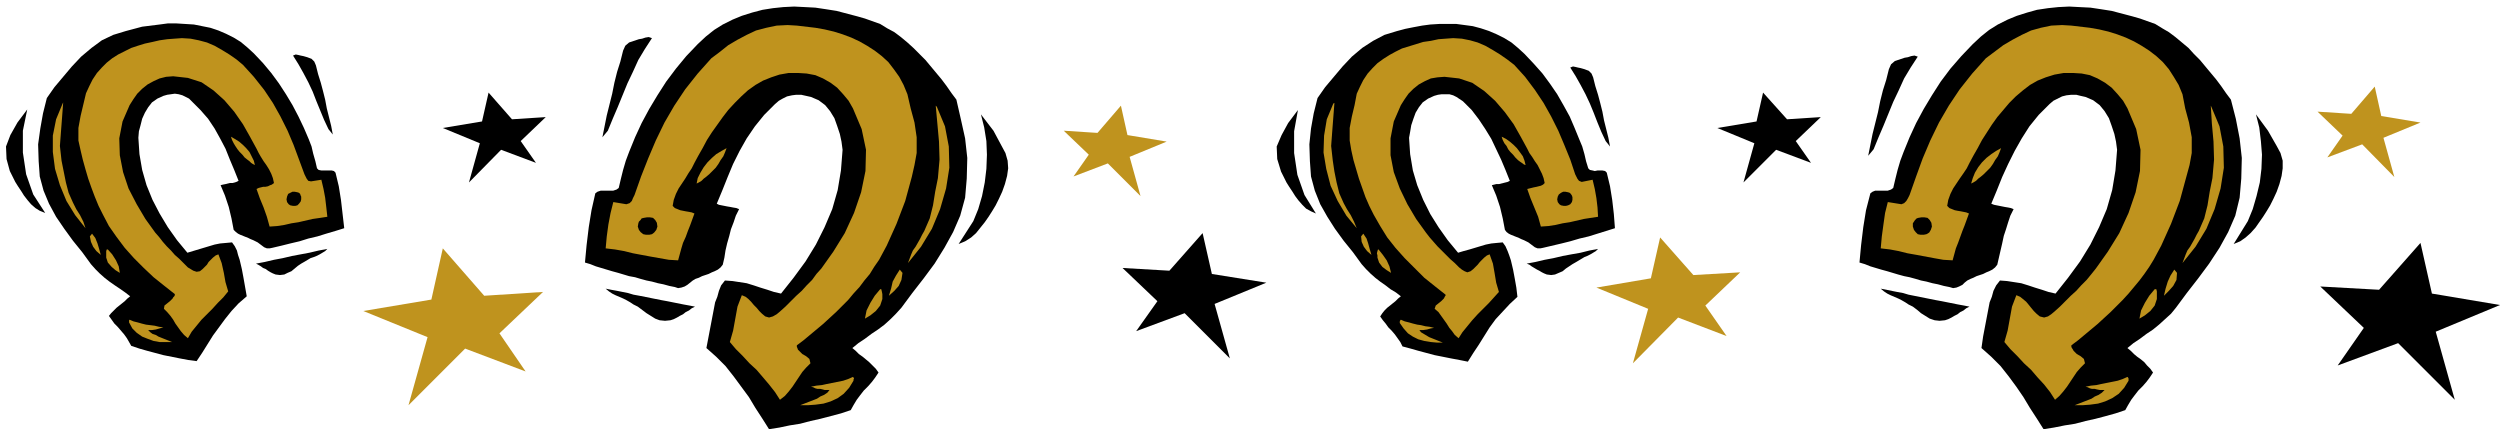 <svg xmlns="http://www.w3.org/2000/svg" width="4.59in" height="75.648" fill-rule="evenodd" stroke-linecap="round" preserveAspectRatio="none" viewBox="0 0 4590 788"><style>.pen1{stroke:none}.brush2{fill:#000}.brush3{fill:#bf931e}</style><path d="m32 225 18-24-8 39v40l6 40 13 37 22 34-10-4-8-5-8-7-6-7-7-9-5-8-6-9-5-8-10-20-6-22-1-23 8-21 13-23zm54-45 14-20 16-19 16-19 17-18 19-16 19-14 21-10 23-7 15-4 15-4 16-2 16-2 15-2h16l16 1 16 1 15 3 15 3 15 5 14 6 14 7 13 8 12 10 12 11 17 18 15 18 14 19 13 20 12 20 11 21 10 21 9 21 5 13 3 13 4 14 3 13 3 3 5 1h19l4 1 3 3 6 25 4 25 3 26 3 26-16 5-17 5-16 5-17 4-16 5-17 4-16 4-17 4-5 1h-5l-5-2-4-3-4-3-4-3-4-2-4-2-5-2-4-2-5-2-5-2-5-2-4-2-4-3-4-4-4-21-5-21-7-21-8-19 4-1 5-1 4-1 4-1h5l4-1 3-1 4-2-8-20-8-19-8-20-10-19-10-18-12-18-14-16-16-16-5-5-6-3-6-3-7-2-7-1-7 1-7 1-7 2-11 5-10 7-7 9-6 10-5 11-3 12-3 11-1 12 2 30 5 29 8 28 11 27 13 25 15 25 17 24 19 23 10-3 10-3 10-3 10-3 10-3 10-2 11-1 11-1 5 7 4 8 2 8 3 9 4 17 3 16 3 17 3 17-15 13-13 14-12 15-11 15-11 15-10 16-10 16-10 15-15-2-16-3-15-3-15-3-15-4-15-4-14-4-15-5-4-7-4-7-5-7-6-7-6-7-6-6-5-7-5-7 4-5 5-5 5-5 5-4 5-4 5-4 5-5 5-4-9-7-10-7-9-6-10-7-9-7-9-8-8-8-8-9-16-22-17-21-16-22-15-22-13-24-10-24-7-26-2-28-1-31 4-29 5-28 7-28z" class="pen1 brush2"/><path d="m116 188-2 27-2 26-2 27 3 27 4 20 4 20 5 19 8 18 6 12 7 11 6 12 4 12-19-24-16-26-12-29-9-30-4-31v-30l6-30 12-29 1-2zm42-17 6-13 6-12 8-12 9-10 9-9 10-8 11-7 12-6 12-6 12-4 13-4 14-3 13-3 14-2 13-1 14-1 16 1 15 3 15 4 14 6 14 8 13 8 13 9 12 10 20 22 19 24 16 24 14 25 13 26 11 26 10 27 10 27 2 4 2 4 3 4 5 1 19-3 4 17 3 16 2 17 2 18-13 2-14 2-13 3-13 3-13 2-13 3-13 2-14 1-5-18-6-17-7-17-6-17 4-2 4-1 4-1h4l5-1 4-2 3-1 4-3-2-9-3-8-4-8-5-8-5-7-5-8-4-7-4-8-12-22-13-23-16-23-18-21-20-18-22-15-25-8-27-3-13 1-12 3-11 5-11 6-10 8-9 9-7 10-7 11-13 30-6 31 1 31 6 31 10 30 15 29 16 27 18 25 7 8 7 9 7 8 8 8 7 8 8 7 8 8 8 8 5 3 5 3 6 2 6-1 5-4 4-4 4-4 3-5 4-4 4-4 5-4 5-2 6 16 4 18 3 17 5 17-9 11-10 10-10 11-10 10-10 10-9 11-9 11-7 12-7-6-6-7-5-7-5-7-4-7-5-7-6-7-6-6 1-6 5-4 5-4 5-5 1-2 2-2 1-2v-2l-19-15-20-16-18-17-18-18-17-19-15-20-14-20-11-21-8-16-7-17-6-16-6-17-5-17-5-18-4-17-4-18v-23l4-22 5-21 5-21zm11 258 6 8 4 10 3 10 3 11-8-7-6-8-4-9-2-10 4-5zm27 29h2l8 9 7 11 5 11 2 12-8-5-7-6-7-8-3-9v-12l1-3zm42 129 7 3 8 2 7 2 8 2 8 1 8 1 8 2 8 1-7 2-7 2-7 1h-7l4 4 4 3 6 2 5 3 25 10h-23l-11-2-11-4-10-4-10-7-8-8-6-11v-4l1-1z" class="pen1 brush3"/><path d="m424 251 7 4 8 5 7 6 6 6 6 7 4 8 4 8 2 8-4-2-3-2-3-3-4-3-5-4-4-5-5-5-4-5-4-6-3-5-3-6-2-6z" class="pen1 brush3"/><path d="m601 457-4 4-5 3-5 3-6 3-5 2-6 2-5 3-5 3-7 4-6 4-6 5-6 5-7 3-6 3-8 1-8-1-5-2-4-2-5-3-4-3-5-2-4-3-5-3-4-2 16-3 17-4 16-3 17-4 16-3 16-3 17-4 16-3zm-44-354 7 2 8 3 5 5 3 7 4 16 5 16 4 15 4 16 3 16 4 16 4 16 3 16-8-10-8-17-7-17-7-17-7-18-8-17-9-17-9-16-10-16 5-2 5 1 4 1 5 1zm-28 253 4-2 4-2h4l5 1 3 1 2 2 1 3 1 2v5l-1 4-3 4-3 3-4 1h-4l-5-1-3-2-3-4-1-5 1-5 2-5zm1295-116-23-30 6 24 4 25 1 25-1 26-3 25-5 25-7 24-9 22-27 42 12-5 11-7 9-8 8-10 8-10 7-10 7-11 6-10 6-12 6-13 5-14 4-15 2-14-1-14-4-14-7-13-15-28zm-68-57-9-12-9-13-9-12-10-12-10-12-10-12-11-11-11-11-11-10-12-10-12-9-13-7-13-8-14-5-14-5-14-4-19-5-19-5-19-3-20-3-19-1-20-1-20 1-19 2-19 3-19 5-19 6-17 7-18 9-16 10-15 12-15 14-21 22-19 23-18 24-16 25-15 25-14 26-12 26-11 27-6 16-5 17-4 16-4 17-4 3-6 2h-23l-6 2-4 3-7 31-5 31-4 33-3 32 10 3 10 4 10 3 10 3 10 3 11 3 10 3 10 3 11 2 10 3 11 3 10 2 11 3 10 2 11 3 10 2 6 2 6-1 6-2 5-3 5-4 5-4 5-3 6-2 6-3 6-2 6-2 6-3 5-2 6-3 5-4 4-5 3-13 2-13 3-13 4-14 3-12 5-13 4-12 6-12-5-2-6-1-5-1-6-1-5-1-5-1-5-1-4-2 10-24 10-25 10-24 12-24 13-23 15-22 17-21 20-20 7-6 7-4 8-4 9-2 8-1h9l9 2 9 2 14 6 12 9 9 11 8 13 5 14 5 15 3 14 2 15-3 38-6 36-10 35-14 33-16 32-19 31-22 30-23 29-13-3-12-4-13-4-12-4-13-4-13-2-13-2-14-1-7 9-4 10-3 11-4 10-4 21-4 21-4 21-4 21 18 16 17 17 15 19 14 19 14 19 12 20 13 20 12 19 19-3 19-4 19-3 19-5 18-4 19-5 19-5 18-6 5-9 6-10 6-8 7-9 8-8 7-8 6-8 6-9-5-7-6-6-6-6-6-5-6-5-7-5-6-6-6-5 11-9 12-8 12-9 12-8 12-9 11-10 10-10 10-11 20-27 21-27 20-27 18-29 16-29 13-30 9-33 3-35 1-38-4-36-8-36-8-35z" class="pen1 brush2"/><path d="m1718 194 3 33 3 33 1 33-3 34-5 25-4 25-6 24-10 23-4 7-4 8-4 7-4 7-5 7-3 7-3 8-3 8 24-30 20-33 15-36 11-38 6-38-1-39-7-37-15-36-2-2zm-52-21-7-17-8-15-10-14-10-13-12-11-13-10-14-9-14-8-15-7-16-6-16-5-17-4-17-3-17-2-17-2-17-1-20 1-19 4-19 5-17 8-17 9-17 10-15 12-16 12-25 28-23 29-20 30-18 31-16 33-14 33-13 33-12 34-3 6-2 5-4 4-6 2-24-4-5 20-4 21-3 22-2 22 17 2 17 3 16 4 16 3 16 3 17 3 17 3 17 1 3-11 3-11 3-10 5-11 4-11 4-10 4-11 4-11-5-2-5-1-6-1-5-1-5-1-5-2-5-2-4-4 2-11 4-11 5-10 6-9 6-9 6-10 6-9 5-10 7-13 8-14 8-15 9-14 10-14 10-14 10-13 12-13 12-12 12-11 14-10 14-8 15-6 15-5 17-3h17l16 1 16 3 14 6 14 8 12 9 11 12 10 12 8 14 16 38 8 38-1 39-8 39-13 38-17 37-21 34-22 31-9 10-8 11-10 10-9 10-10 9-10 10-10 10-10 9-6 5-7 4-7 2-7-2-6-5-5-5-5-6-5-5-5-6-5-5-5-4-7-3-8 21-4 22-4 22-6 21 11 13 13 13 12 13 13 12 12 14 11 13 11 14 9 14 9-7 7-8 7-9 6-9 6-9 6-9 7-8 8-8-2-8-6-5-7-4-6-6-2-2-1-3-1-2v-3l12-9 12-10 12-10 12-10 12-11 12-11 11-11 11-11 10-12 11-12 9-12 10-12 8-13 9-13 7-13 7-13 9-20 9-20 8-21 8-21 6-22 6-22 5-22 4-22v-29l-4-27-7-26-6-26zm-14 322-7 11-6 11-3 13-4 13 10-9 8-9 5-11 2-13-5-6zm-34 36h-2l-10 12-8 13-7 14-3 15 5-3 5-3 5-4 5-4 4-5 4-5 2-6 2-6v-9l-1-5-1-4zm-52 161-9 4-9 3-10 2-10 2-10 2-9 2-10 1-10 2 4 1 4 2 4 1h5l4 1 4 1h9l-4 5-6 4-7 3-6 4-31 12h14l14-1 15-2 13-4 13-6 11-8 10-11 8-13v-2l1-2-1-2-1-1z" class="pen1 brush3"/><path d="m1334 272-9 5-10 6-8 7-8 8-7 9-6 10-5 10-2 10 4-2 5-3 4-4 4-3 6-5 6-6 6-6 5-7 4-7 5-7 3-7 3-8z" class="pen1 brush3"/><path d="m1112 530 6 5 6 4 6 3 7 3 7 3 6 3 7 4 6 4 8 4 8 6 8 6 8 5 8 5 8 3 10 1 10-1 6-2 6-3 5-3 6-3 5-4 6-3 5-4 6-3-10-2-11-2-10-2-10-2-10-2-11-2-10-2-10-2-10-2-10-2-11-2-10-3-10-2-10-2-11-2-10-2zm61-458-9 3-9 3-7 6-4 9-5 20-6 19-5 20-4 20-5 20-5 20-4 20-4 20 10-12 9-22 9-21 9-22 9-22 10-21 10-22 12-20 13-20-6-2-6 1-6 2-6 1zm30 332-4-4-6-1h-5l-6 1-4 1-2 3-3 3-1 3-1 6 2 6 3 4 5 4 5 1h6l5-1 4-3 4-5 2-6-1-7-3-5z" class="pen1 brush2"/><path d="m813 456-21 94-125 21 118 48-35 125 104-104 111 42-48-70 80-76-108 7-76-87z" class="pen1 brush3"/><path d="m897 170-12 53-72 12 68 28-20 72 59-60 64 24-28-40 46-44-62 4-43-49zm1311 258 17 75 100 16-95 39 28 100-83-83-89 33 39-55-64-61 86 5 61-69z" class="pen1 brush2"/><path d="m2058 194 12 54 72 12-68 28 20 72-60-60-63 24 28-40-46-44 62 4 43-50z" class="pen1 brush3"/><path d="m2365 226 18-24-7 39v40l6 40 13 37 21 34-9-4-9-5-7-7-7-8-6-8-5-8-6-9-5-8-10-20-7-23-1-23 9-21 12-22zm54-46 14-20 16-19 16-19 17-18 19-16 20-13 21-11 23-7 15-4 15-3 16-3 15-2 16-1h32l15 2 15 2 15 4 15 5 14 6 14 7 13 8 12 10 12 11 17 18 16 18 14 19 13 19 12 21 11 20 9 21 9 22 5 12 4 14 3 13 4 13 3 3 5 1 4 1 5-1h9l5 1 3 3 6 25 4 25 3 26 2 26-16 5-16 5-16 5-17 4-17 5-16 4-17 4-17 4-5 1h-5l-5-2-4-3-4-3-4-3-4-2-4-2-5-2-4-2-5-2-5-2-5-2-4-2-4-3-3-4-4-21-5-21-7-21-8-19 4-1 4-1h5l4-1 4-1 4-1 4-1 4-2-8-20-8-19-9-19-9-19-11-18-12-18-13-17-16-16-6-4-6-4-6-3-7-2h-14l-7 1-7 2-11 5-10 7-7 9-6 10-4 11-4 12-2 12-2 11 2 30 5 30 8 27 11 27 13 26 15 24 17 24 19 23 10-3 11-3 10-3 10-3 10-3 10-2 10-1 11-1 5 7 4 9 3 8 3 9 4 17 3 16 3 17 2 17-14 13-13 14-13 14-11 15-10 16-10 16-10 15-10 16-15-3-16-3-15-3-15-3-15-4-15-4-14-4-15-4-4-8-5-7-5-7-6-7-6-6-5-7-5-6-5-7 4-6 4-5 5-5 5-4 5-4 5-4 5-5 5-4-9-7-10-6-9-7-10-7-9-7-9-8-8-8-8-9-16-22-17-21-16-22-14-22-13-23-10-25-7-26-2-28-1-31 3-29 5-28 7-28z" class="pen1 brush2"/><path d="m2450 189-2 26-2 26-2 27 3 27 3 20 4 20 5 20 8 18 6 11 7 11 6 12 5 12-19-23-16-27-13-28-8-31-5-30 1-31 5-30 12-29 2-1zm41-17 6-13 6-12 8-12 9-10 9-9 11-8 11-7 11-6 12-6 13-4 13-4 13-4 14-2 14-3 13-1 14-1 16 1 15 3 14 4 14 6 14 8 13 8 13 9 13 10 20 22 18 24 16 24 14 25 13 26 11 26 11 27 9 27 2 4 2 4 3 4 5 2 20-4 4 17 3 17 2 17 1 17-13 2-13 2-13 3-13 3-13 2-13 3-13 2-14 1-5-18-7-17-7-17-6-17 4-1 4-1 4-1 5-1 4-1 4-1 4-2 3-3-2-9-3-8-4-8-4-8-5-7-5-8-5-7-4-8-12-22-13-23-16-22-18-21-20-18-22-15-24-8-27-3-13 1-12 2-11 5-11 6-10 8-9 9-7 10-7 11-13 30-6 31v31l6 31 11 30 14 29 16 27 18 25 7 9 7 8 7 8 8 8 8 8 8 8 8 7 8 8 5 4 5 3 5 2 6-2 5-4 4-4 4-4 4-5 4-4 4-4 5-4 5-2 6 17 3 17 3 18 5 17-9 10-10 11-10 10-10 10-10 11-9 11-9 11-7 11-7-6-5-7-5-6-5-8-5-7-5-7-5-7-7-6 2-6 5-4 5-4 5-5 1-2 1-2 1-1v-2l-19-15-20-16-18-18-18-18-17-19-15-19-13-21-12-21-8-16-7-16-6-17-6-17-5-17-5-17-4-18-3-18v-23l4-21 5-21 4-21zm12 257 6 9 3 9 3 11 3 10-8-7-6-8-4-9-1-10 4-5zm27 29h1l8 10 7 10 5 11 3 12-8-5-8-6-6-8-3-9v-4l-1-4 1-4 1-3zm42 129 7 3 8 2 7 2 8 2 7 1 8 2 8 1 8 2-6 1-7 2-7 1h-7l3 4 5 3 5 3 5 3 25 10h-11l-11-1-12-2-11-3-10-5-9-6-8-9-7-10v-3l1-2 1-1z" class="pen1 brush3"/><path d="m2757 251 8 4 7 5 7 6 6 6 6 8 5 7 3 8 2 8-3-1-4-3-3-2-4-3-5-5-4-5-5-5-4-5-3-6-4-5-3-6-2-6z" class="pen1 brush3"/><path d="m2934 457-4 4-5 3-5 3-6 3-5 2-5 3-5 3-5 3-7 4-6 4-6 4-6 5-7 3-7 3-7 1-8-1-5-2-4-2-5-3-4-2-5-3-5-3-4-3-5-2 16-3 17-4 16-3 17-4 16-3 17-3 16-4 16-3zm-32-332 7 2 8 3 5 5 3 7 4 16 5 16 4 15 4 16 3 16 4 16 4 16 3 16-8-10-8-17-7-17-7-18-7-17-8-17-9-17-9-16-10-16 5-2 5 1 4 1 5 1zm-40 232 4-3 4-2h4l5 1 3 1 2 2 2 3 1 3v5l-1 4-3 4-4 2-4 1h-4l-5-1-3-2-3-4-1-5 1-5 2-4zm1302-117-22-30 6 24 3 25 2 25-1 26-3 25-6 25-7 24-9 22-26 42 12-5 10-7 9-8 9-10 7-10 7-10 7-11 6-10 6-12 6-13 5-14 4-15 2-14v-14l-4-14-7-13-16-28zm-68-57-9-12-9-13-9-12-10-12-10-12-10-12-11-11-10-11-12-10-12-10-12-9-12-7-13-8-14-5-14-5-14-4-19-5-19-5-19-3-20-3-20-1-19-1-20 1-19 2-20 3-18 5-19 6-17 7-18 9-16 10-15 12-15 14-21 22-20 23-18 24-16 25-15 25-14 26-12 26-11 27-6 16-5 17-4 16-4 17-4 3-6 2h-23l-5 2-4 3-8 31-5 31-4 33-3 32 10 3 10 4 10 3 10 3 11 3 10 3 10 3 11 3 10 2 11 3 10 3 10 2 11 3 10 2 11 3 10 2 7 2 6-1 5-2 6-3 4-4 5-4 6-3 5-2 6-3 6-2 6-2 6-3 5-2 6-3 5-4 4-5 3-13 3-13 3-13 3-14 4-12 4-13 4-12 6-12-5-2-5-1-6-1-5-1-5-1-5-1-5-1-5-2 10-24 10-25 11-24 12-24 13-23 14-22 17-21 20-20 7-6 8-4 8-4 8-2 9-1h9l8 2 9 2 14 6 12 9 9 11 8 13 5 14 5 15 3 14 2 15-3 38-6 36-10 35-14 33-16 32-19 31-22 30-23 29-13-3-12-4-13-4-12-4-13-4-13-2-13-2-13-1-7 9-5 10-3 11-4 10-4 21-4 21-4 21-3 21 18 16 17 17 15 19 14 19 13 19 12 20 13 20 12 19 19-3 20-4 19-3 19-5 18-4 19-5 18-5 18-6 5-9 6-10 6-8 7-9 8-8 7-8 6-8 6-9-5-7-6-6-5-6-6-5-7-5-6-5-6-6-6-5 11-9 12-8 12-9 12-8 11-9 11-10 11-10 9-11 20-27 21-27 20-27 19-29 16-29 13-30 8-33 3-35 1-38-4-36-7-36-9-35z" class="pen1 brush2"/><path d="m4059 194 2 33 3 33 1 33-3 34-5 25-4 25-6 24-10 23-4 7-4 8-4 7-4 7-5 7-3 7-3 8-3 8 24-30 20-33 15-36 11-38 6-38-1-39-7-37-15-36-1-2zm-52-21-7-17-9-15-9-14-11-13-12-11-13-10-14-9-14-8-15-7-16-6-16-5-17-4-17-3-17-2-17-2-17-1-20 1-19 4-18 5-17 8-17 9-17 10-16 12-16 12-25 28-23 29-20 30-18 31-16 33-14 33-12 33-12 34-3 6-3 5-4 4-5 2-25-4-5 20-3 21-3 22-2 22 17 2 16 3 16 4 17 3 16 3 16 3 17 3 17 1 3-11 3-11 4-10 4-11 4-11 4-10 4-11 4-11-5-2-5-1-5-1-6-1-5-1-5-2-5-2-4-4 2-11 4-11 5-10 6-9 6-9 7-10 6-9 5-10 7-13 8-14 8-15 9-14 9-14 10-14 11-13 11-13 12-12 13-11 13-10 14-8 15-6 16-5 17-3h17l16 1 15 3 14 6 14 8 12 9 11 12 10 12 8 14 16 38 8 38-1 39-8 39-13 38-17 37-21 34-22 31-8 10-9 11-10 10-9 10-10 9-10 10-10 10-10 9-6 5-6 4-7 2-8-2-6-5-5-5-5-6-4-5-5-6-6-5-5-4-7-3-8 21-4 22-4 22-6 21 11 13 13 13 12 13 13 12 12 14 12 13 11 14 9 14 8-7 7-8 7-9 6-9 6-9 6-9 7-8 8-8-2-8-6-5-7-4-6-6-1-2-2-3-1-2v-3l12-9 12-10 12-10 12-10 12-11 12-11 11-11 11-11 11-12 10-12 10-12 9-12 9-13 8-13 7-13 7-13 9-20 9-20 8-21 8-21 6-22 6-22 6-22 4-22v-29l-5-27-7-26-5-26zm-15 322-7 11-5 11-4 13-3 13 9-9 8-9 6-11 1-13-5-6zm-33 36h-3l-10 12-8 13-7 14-3 15 5-3 5-3 5-4 5-4 4-5 4-5 2-6 2-6v-14l-1-4zm-53 161-9 4-9 3-10 2-10 2-10 2-9 2-10 1-10 2 4 1 4 2 4 1h5l4 1 5 1h9l-5 5-6 4-7 3-6 4-31 12h14l14-1 15-2 13-4 13-6 12-8 10-11 8-13v-4l-1-2-1-1z" class="pen1 brush3"/><path d="m3674 272-9 5-9 6-9 7-8 8-7 9-6 10-4 10-3 10 4-2 5-3 4-4 4-3 6-5 6-6 6-6 5-7 4-7 5-7 3-7 3-8z" class="pen1 brush3"/><path d="m3453 530 6 5 6 4 6 3 7 3 7 3 6 3 7 4 6 4 8 4 8 6 7 6 8 5 8 5 9 3 9 1 10-1 6-2 6-3 5-3 6-3 5-4 6-3 5-4 6-3-10-2-11-2-10-2-10-2-10-2-11-2-10-2-10-2-10-2-10-2-10-2-10-3-11-2-10-2-10-2-10-2zm44-424-9 3-9 3-7 6-4 9-5 20-6 19-5 20-4 20-5 20-5 20-4 20-4 20 10-12 9-22 9-21 9-22 9-22 10-21 10-22 12-20 13-20-6-2-6 1-6 2-6 1zm46 298-4-4-6-1h-5l-6 1-3 1-3 3-2 3-2 3v6l2 6 3 4 4 4 5 1h6l5-1 5-3 3-5 2-6-1-7-3-5z" class="pen1 brush2"/><path d="m3048 436-17 75-100 17 95 39-28 100 83-84 89 34-39-56 64-61-86 5-61-69z" class="pen1 brush3"/><path d="m3237 170-12 53-72 12 68 28-20 72 60-60 64 24-28-40 46-44-62 4-44-49zm1207 276 21 93 125 21-118 49 35 125-104-104-111 41 48-69-80-76 108 6 76-86z" class="pen1 brush2"/><path d="m4360 159 12 54 72 12-68 28 20 72-59-60-64 24 28-40-46-44 62 4 43-50z" class="pen1 brush3"/></svg>
